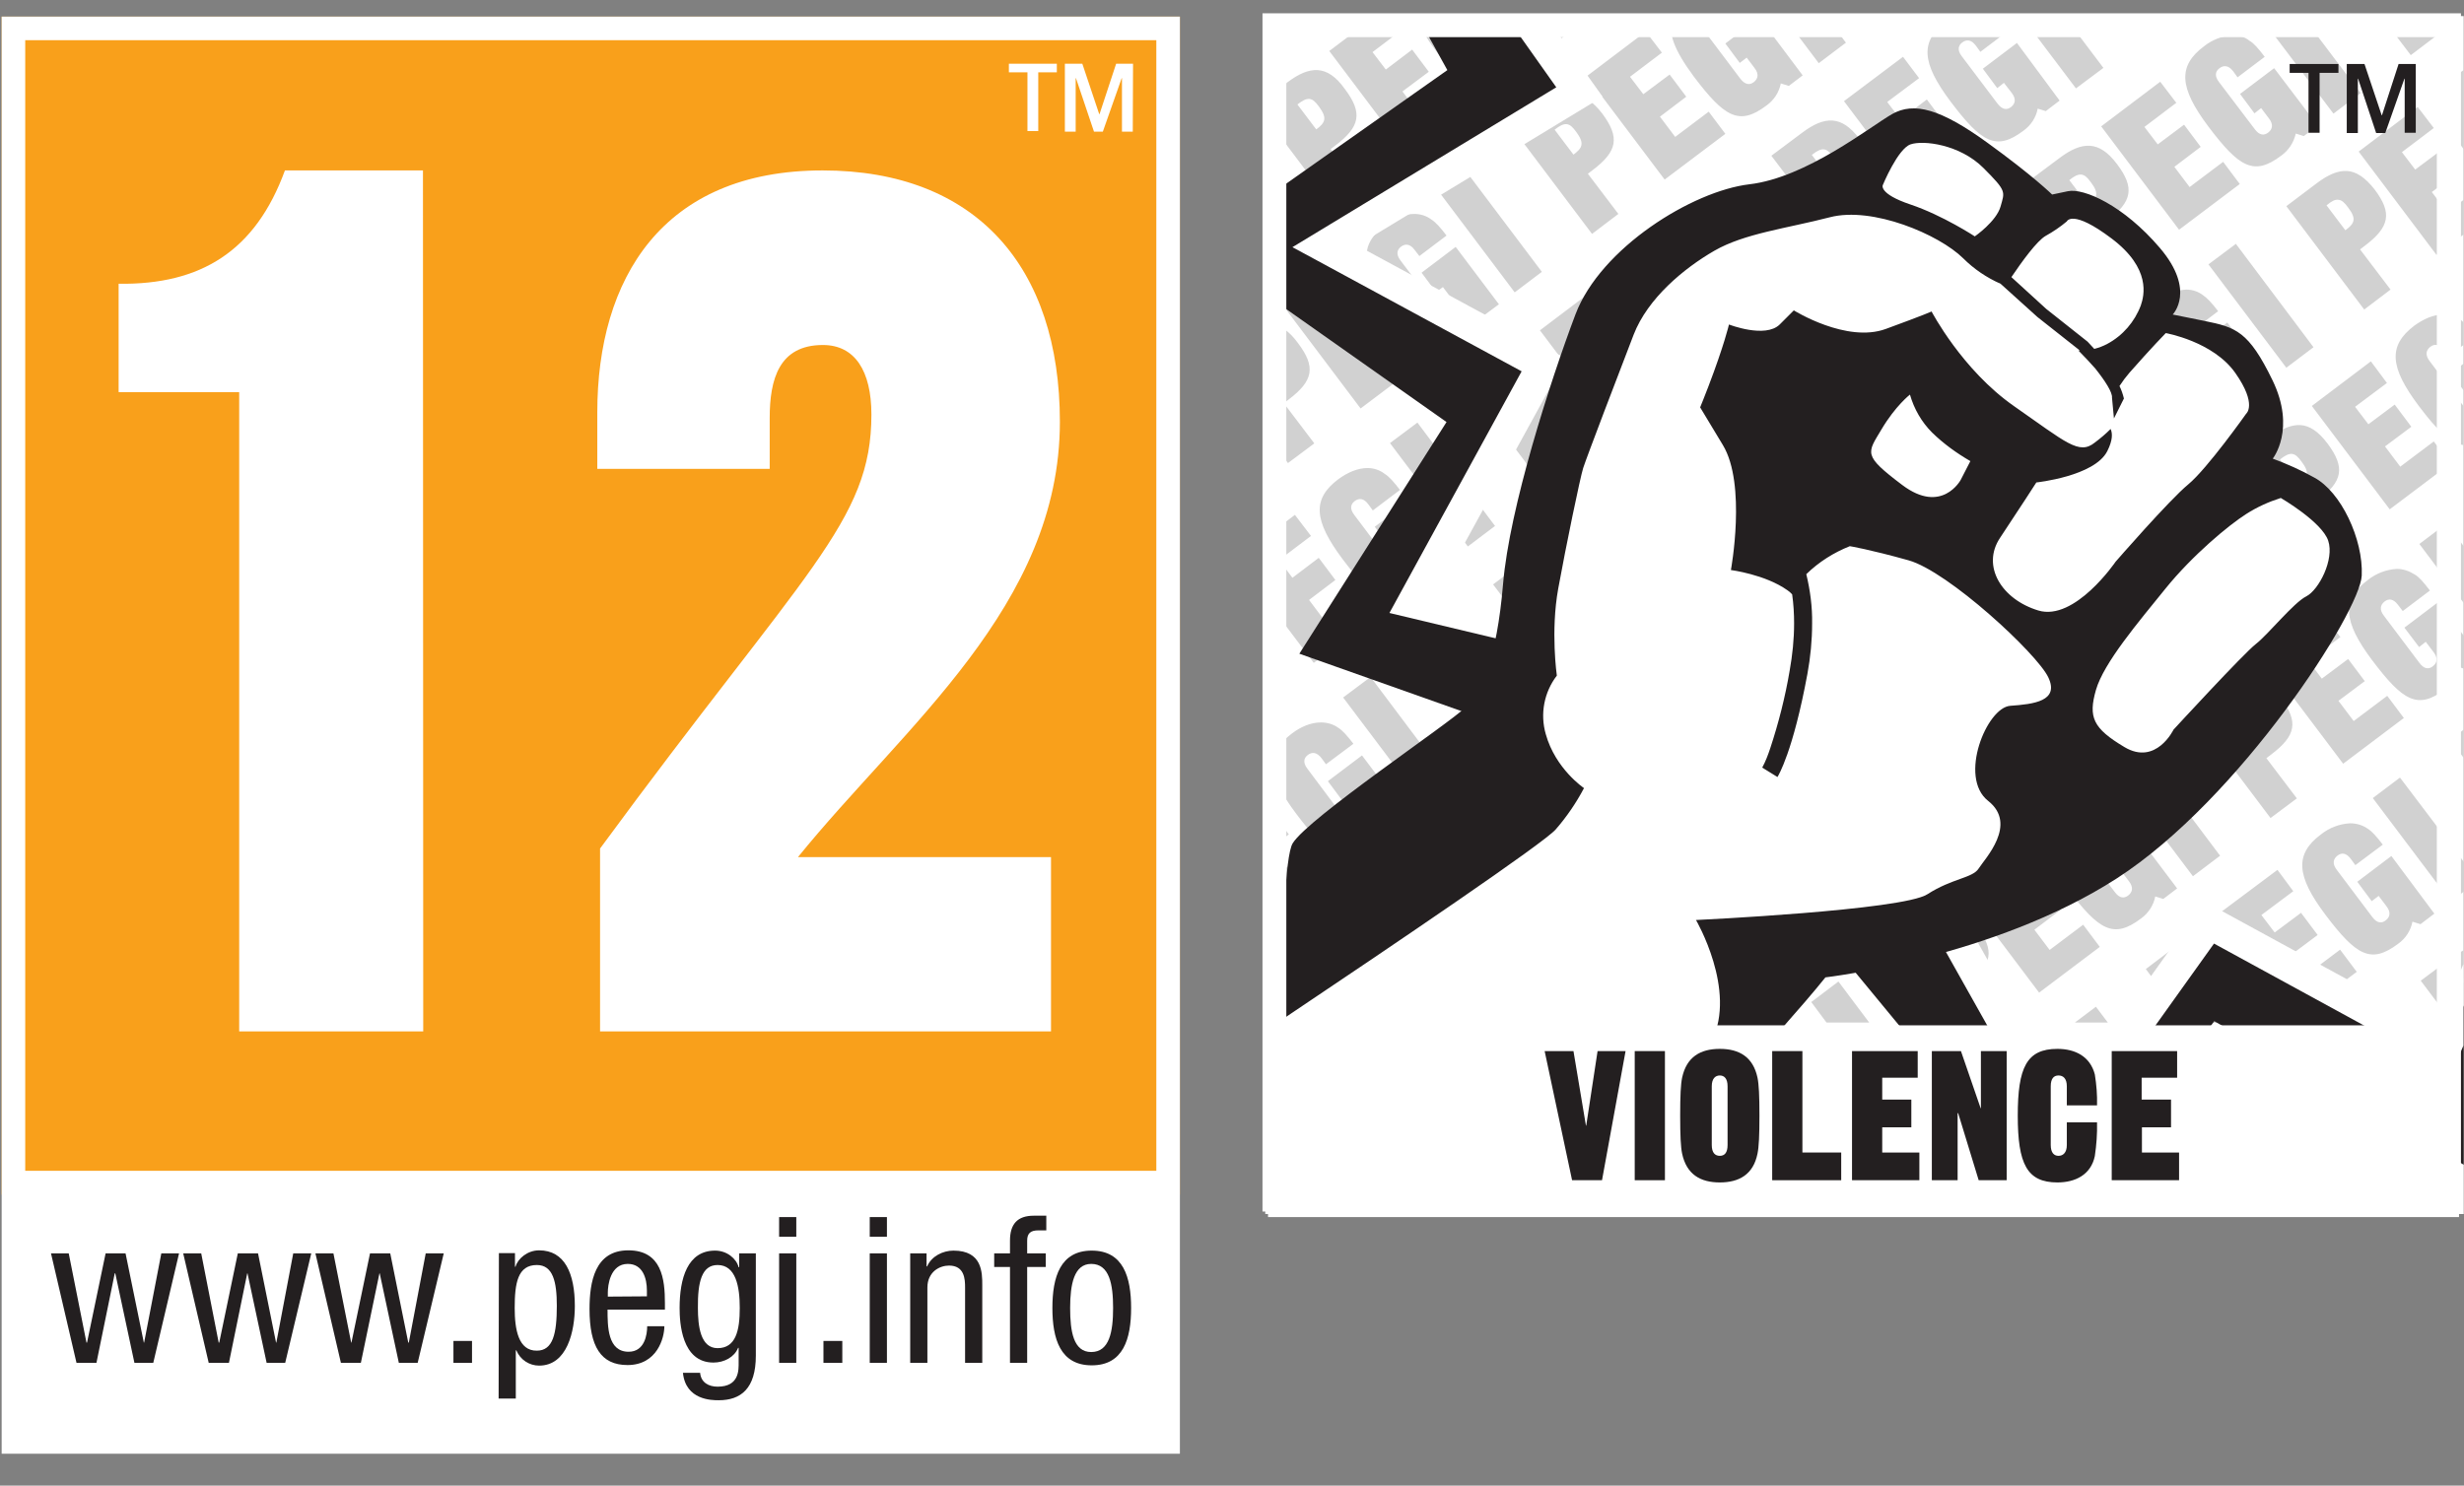 <?xml version="1.0" encoding="utf-8"?>
<!-- Generator: Adobe Illustrator 28.1.0, SVG Export Plug-In . SVG Version: 6.00 Build 0)  -->
<svg version="1.1" id="Layer_1" xmlns="http://www.w3.org/2000/svg" xmlns:xlink="http://www.w3.org/1999/xlink" x="0px" y="0px"
	 viewBox="0 0 889 536.1" style="enable-background:new 0 0 889 536.1;" xml:space="preserve">
<rect x="0" y="0" width="889" height="536.1" fill="#808080" stroke="none"/>
<style type="text/css">
	.st0{clip-path:url(#SVGID_00000158744890995903387930000013096763374443237045_);}
	.st1{clip-path:url(#SVGID_00000011023231433834454160000013499004033376498345_);}
	.st2{clip-path:url(#SVGID_00000134224730413170007130000004992004866358083745_);}
	.st3{clip-path:url(#SVGID_00000122688297122224010570000015553233199693761963_);}
	.st4{clip-path:url(#SVGID_00000058568463741948587380000018024136731205255868_);}
	.st5{fill-rule:evenodd;clip-rule:evenodd;}
	.st6{clip-path:url(#SVGID_00000005967459921407249530000007704096682879651213_);}
	.st7{clip-path:url(#SVGID_00000056429708915372389130000014658741917273436578_);}
	.st8{clip-path:url(#SVGID_00000012465845561168336350000012165259613681660591_);}
	.st9{clip-path:url(#SVGID_00000165934651279964603600000018263441990492525224_);}
	.st10{clip-path:url(#SVGID_00000108306977793838322740000003964209316101133447_);}
	.st11{clip-path:url(#SVGID_00000005955784825054119040000009246342216844810378_);}
	.st12{clip-path:url(#SVGID_00000031182517694907113210000010695965312533829778_);}
	.st13{clip-path:url(#SVGID_00000070091365786239029960000006682321755065533315_);}
	.st14{fill:#FFFFFF;}
	.st15{fill:#D1D1D1;}
	.st16{fill:#231F20;}
	.st17{fill:#F9A01B;}
	.st18{fill-rule:evenodd;clip-rule:evenodd;fill:#231F20;}
</style>
<g>
	<defs>
		<rect id="SVGID_1_" width="426.1" height="536.1"/>
	</defs>
	<clipPath id="SVGID_00000105419676185159766160000005088168270341655426_">
		<use xlink:href="#SVGID_1_"  style="overflow:visible;"/>
	</clipPath>
	<g style="clip-path:url(#SVGID_00000105419676185159766160000005088168270341655426_);">
		<polygon points="27,491.1 34.3,491.1 40.9,458.8 41,458.8 48,491.1 54.8,491.1 64.1,451.6 57.6,451.6 51.5,483.9 51.4,483.9 
			44.8,451.6 37.5,451.6 30.8,483.9 30.6,483.9 24.3,451.6 17.8,451.6 		"/>
	</g>
</g>
<g>
	<defs>
		<rect id="SVGID_00000077295950740076268150000001841421882857865607_" width="426.1" height="536.1"/>
	</defs>
	<clipPath id="SVGID_00000112592467767229129590000009411673559425163187_">
		<use xlink:href="#SVGID_00000077295950740076268150000001841421882857865607_"  style="overflow:visible;"/>
	</clipPath>
	<g style="clip-path:url(#SVGID_00000112592467767229129590000009411673559425163187_);">
		<polygon points="74.8,491.1 82.1,491.1 88.7,458.8 88.8,458.8 95.8,491.1 102.6,491.1 111.9,451.6 105.4,451.6 99.3,483.9 
			99.2,483.9 92.6,451.6 85.3,451.6 78.6,483.9 78.4,483.9 72.1,451.6 65.6,451.6 		"/>
	</g>
</g>
<g>
	<defs>
		<rect id="SVGID_00000131327554895981472240000013568436022851603593_" width="426.1" height="536.1"/>
	</defs>
	<clipPath id="SVGID_00000147185643146794340480000001003447678038445206_">
		<use xlink:href="#SVGID_00000131327554895981472240000013568436022851603593_"  style="overflow:visible;"/>
	</clipPath>
	<g style="clip-path:url(#SVGID_00000147185643146794340480000001003447678038445206_);">
		<polygon points="122.6,491.1 129.9,491.1 136.5,458.8 136.6,458.8 143.6,491.1 150.4,491.1 159.7,451.6 153.2,451.6 147.1,483.9 
			147,483.9 140.4,451.6 133.1,451.6 126.4,483.9 126.2,483.9 119.9,451.6 113.4,451.6 		"/>
	</g>
</g>
<g>
	<defs>
		<rect id="SVGID_00000173148390251383527740000015739344854430843793_" width="426.1" height="536.1"/>
	</defs>
	<clipPath id="SVGID_00000108282398599086389990000004576766348216778907_">
		<use xlink:href="#SVGID_00000173148390251383527740000015739344854430843793_"  style="overflow:visible;"/>
	</clipPath>
	<g style="clip-path:url(#SVGID_00000108282398599086389990000004576766348216778907_);">
		<rect x="163.2" y="483.3" width="6.8" height="7.8"/>
	</g>
</g>
<g>
	<defs>
		<rect id="SVGID_00000051351011789208528050000009114606195603859329_" width="426.1" height="536.1"/>
	</defs>
	<clipPath id="SVGID_00000021825394717058259650000002171836259472136092_">
		<use xlink:href="#SVGID_00000051351011789208528050000009114606195603859329_"  style="overflow:visible;"/>
	</clipPath>
	<g style="clip-path:url(#SVGID_00000021825394717058259650000002171836259472136092_);">
		<path class="st5" d="M185.3,471.4c0-9,1.1-15.5,8-15.5c5.8,0,7.2,6,7.2,14.7c0,10.2-1.5,16.2-7.2,16.2
			C186.7,486.8,185.3,479,185.3,471.4 M179.5,504.1h6.2v-17.5h0.1c1.4,3.3,4.6,5.5,8.3,5.5c10.2,0,12.9-12.5,12.9-21.5
			c0-11.7-3.6-20.1-12.9-20.1c-4.3,0-7.7,3-8.6,5.9h-0.1v-4.8h-5.9V504.1z"/>
	</g>
</g>
<g>
	<defs>
		<rect id="SVGID_00000106849042986508949980000014129762801760375989_" width="426.1" height="536.1"/>
	</defs>
	<clipPath id="SVGID_00000062180473378981612240000011188587311076081574_">
		<use xlink:href="#SVGID_00000106849042986508949980000014129762801760375989_"  style="overflow:visible;"/>
	</clipPath>
	<g style="clip-path:url(#SVGID_00000062180473378981612240000011188587311076081574_);">
		<path class="st5" d="M219,467.2v-1.5c0-2.3,0.7-10.3,7.2-10.3c5.5,0,6.9,5.2,6.9,9.6v2.1L219,467.2L219,467.2L219,467.2z
			 M239.6,472.1v-2.5c0-8.5-1.1-19-13.2-19s-14,11.4-14,21.3c0,13.6,4,20.3,13.7,20.3c10.8,0,13.3-9.8,13.3-14h-6.2
			c0,2.9-0.8,9.1-6.7,9.1c-7.6,0-7.6-9.1-7.6-15.2L239.6,472.1L239.6,472.1z"/>
	</g>
</g>
<g>
	<defs>
		<rect id="SVGID_00000049908001173260331110000007305898465210624389_" width="426.1" height="536.1"/>
	</defs>
	<clipPath id="SVGID_00000011709409491780391990000000195668654382144651_">
		<use xlink:href="#SVGID_00000049908001173260331110000007305898465210624389_"  style="overflow:visible;"/>
	</clipPath>
	<g style="clip-path:url(#SVGID_00000011709409491780391990000000195668654382144651_);">
		<path class="st5" d="M258.6,455.9c6.6,0,8,7.8,8,15.5c0,8.1-1.3,14.4-8,14.4c-6.2,0-7.1-8-7.1-14.4
			C251.4,462,252.9,455.9,258.6,455.9 M272.4,451.6h-5.9v5h-0.2c-0.8-3.1-4.3-6.1-8.5-6.1c-10,0-12.9,10.1-12.9,20.8
			c0,5.2,0.7,19.8,12.2,19.8c3.9,0,7.6-2,8.9-5.3h0.2v5.2c0,2.7,0.3,8.8-7.7,8.8c-3.2,0-6-1.4-6.3-5H246c1,9.9,10.5,9.9,12.9,9.9
			c8,0,13.4-4.3,13.4-16.1L272.4,451.6L272.4,451.6L272.4,451.6z"/>
	</g>
</g>
<g>
	<defs>
		<rect id="SVGID_00000128471749427126745390000016516969851123258554_" width="426.1" height="536.1"/>
	</defs>
	<clipPath id="SVGID_00000160875173488588329130000009436144557305806988_">
		<use xlink:href="#SVGID_00000128471749427126745390000016516969851123258554_"  style="overflow:visible;"/>
	</clipPath>
	<g style="clip-path:url(#SVGID_00000160875173488588329130000009436144557305806988_);">
		<path class="st5" d="M280.9,491.1h6.2v-39.5h-6.2V491.1z M280.9,445.6h6.2v-7.1h-6.2V445.6z"/>
	</g>
</g>
<g>
	<defs>
		<rect id="SVGID_00000080168433250347993130000018342279003905077674_" width="426.1" height="536.1"/>
	</defs>
	<clipPath id="SVGID_00000059280251000360937280000009510553696750590355_">
		<use xlink:href="#SVGID_00000080168433250347993130000018342279003905077674_"  style="overflow:visible;"/>
	</clipPath>
	<g style="clip-path:url(#SVGID_00000059280251000360937280000009510553696750590355_);">
		<rect x="297" y="483.3" width="6.8" height="7.8"/>
	</g>
</g>
<g>
	<defs>
		<rect id="SVGID_00000041274432425964991690000005784734494706818946_" width="426.1" height="536.1"/>
	</defs>
	<clipPath id="SVGID_00000178922242555888825050000005350913888387246504_">
		<use xlink:href="#SVGID_00000041274432425964991690000005784734494706818946_"  style="overflow:visible;"/>
	</clipPath>
	<g style="clip-path:url(#SVGID_00000178922242555888825050000005350913888387246504_);">
		<path class="st5" d="M313.6,491.1h6.2v-39.5h-6.2V491.1z M313.6,445.6h6.2v-7.1h-6.2V445.6z"/>
	</g>
</g>
<g>
	<defs>
		<rect id="SVGID_00000018922765916513711370000013422525265599580081_" width="426.1" height="536.1"/>
	</defs>
	<clipPath id="SVGID_00000062897054673061130140000005954261985494305429_">
		<use xlink:href="#SVGID_00000018922765916513711370000013422525265599580081_"  style="overflow:visible;"/>
	</clipPath>
	<g style="clip-path:url(#SVGID_00000062897054673061130140000005954261985494305429_);">
		<path d="M328.3,491.1h6.2v-27.3c-0.2-4.2,3.1-7.8,7.3-8h0.6c5.6,0,5.8,4.9,5.8,8v27.3h6.2v-28c0-4.6,0-12.5-10.4-12.5
			c-3.8,0-8,2.1-9.6,5.7h-0.2v-4.7h-5.9V491.1L328.3,491.1z"/>
	</g>
</g>
<g>
	<defs>
		<rect id="SVGID_00000166659705068611799670000004076835459102597556_" width="426.1" height="536.1"/>
	</defs>
	<clipPath id="SVGID_00000137833516510858114050000000388154149237311639_">
		<use xlink:href="#SVGID_00000166659705068611799670000004076835459102597556_"  style="overflow:visible;"/>
	</clipPath>
	<g style="clip-path:url(#SVGID_00000137833516510858114050000000388154149237311639_);">
		<path d="M364.3,491.1h6.2v-34.6h6.8v-4.9h-6.8V447c0-2.7,1.3-3.8,4-3.8h2.9v-5.3h-4.5c-6,0-8.6,3.1-8.6,9.1v4.6h-5.8v4.9h5.8
			V491.1L364.3,491.1z"/>
	</g>
</g>
<g>
	<defs>
		<rect id="SVGID_00000018216332247366294880000002853300507859663535_" width="426.1" height="536.1"/>
	</defs>
	<clipPath id="SVGID_00000103255208473020655370000006306163126517266860_">
		<use xlink:href="#SVGID_00000018216332247366294880000002853300507859663535_"  style="overflow:visible;"/>
	</clipPath>
	<g style="clip-path:url(#SVGID_00000103255208473020655370000006306163126517266860_);">
		<path class="st5" d="M379.6,471.4c0,11.1,2.8,20.8,14.2,20.8s14.2-9.7,14.2-20.8s-2.8-20.8-14.2-20.8S379.6,460.2,379.6,471.4
			 M393.7,487.3c-6.3,0-7.6-7.4-7.6-15.9s1.3-15.9,7.6-15.9s7.9,7.4,7.9,15.9S400.3,487.3,393.7,487.3"/>
	</g>
</g>
<g>
	<path id="background" class="st14" d="M888.9,438.1H456.5V5.8h432.4V438.1L888.9,438.1L888.9,438.1z"/>
	<path id="background_letters" class="st15" d="M496.3,5.8l-16.7,12.6l28.1,37.3l21.9-16.5l-6-8l-12.1,9.1L506,33l9.5-7.1l-6-8
		l-9.5,7.2l-4.8-6.3l11.5-8.7l-3.2-4.2L496.3,5.8C496.3,5.8,496.3,5.8,496.3,5.8z M510.9,5.8c1.2,3.6,3.6,7.8,7.3,12.7
		c11.1,14.7,16.4,17.9,26.2,10.5c2.7-1.9,4.6-4.8,5.2-8l2.9,0.9l5-3.8l-9.2-12.3h-17.6l-1,0.8l5.2,7l2.5-1.8l2.8,3.7
		c1.7,2.2,1.3,3.9-0.2,5.1s-3.3,1.1-5-1.2L524.9,5.8L510.9,5.8L510.9,5.8z M557.4,5.8l6,8l9.8-7.4l-0.4-0.5L557.4,5.8L557.4,5.8z
		 M603.6,5.8c-2.2,5.5,0.3,12.1,7.5,21.8c11.1,14.7,16.4,17.9,26.2,10.5c2.7-1.9,4.6-4.8,5.2-8l2.9,0.9l5-3.8L634.8,6.4l-12.3,9.3
		l5.2,7l2.5-1.9l2.8,3.7c1.7,2.2,1.3,3.9-0.2,5.1s-3.2,1-4.9-1.2l-12.8-17c-1.7-2.2-1.3-3.9,0.2-5c0.3-0.2,0.6-0.4,0.9-0.5
		L603.6,5.8L603.6,5.8L603.6,5.8z M618.1,5.8c0.8,0.3,1.6,0.9,2.1,1.7l1.7,2.2l5-3.8L618.1,5.8L618.1,5.8
		C618.1,5.8,618.1,5.8,618.1,5.8z M643.4,5.8l12.8,17l9.8-7.4l-7.2-9.6L643.4,5.8L643.4,5.8z M705.2,5.8c-1,0.6-2,1.2-3,1.9
		c-9.5,7.2-9,14.9,1.6,29c11.1,14.7,16.4,17.9,26.2,10.5c2.7-1.9,4.6-4.8,5.2-8l2.9,0.9l5-3.8l-15.4-20.8l-12.3,9.3l5.2,7l2.4-1.9
		l2.8,3.6c1.7,2.2,1.3,3.9-0.2,5.1c-1.5,1.2-3.2,1-4.9-1.2l-12.9-17.1c-1.7-2.2-1.3-3.9,0.2-5s3.2-1.1,4.9,1.2l1.6,2.2l9.8-7.4
		c-1.4-2.1-3.1-3.9-5.1-5.5L705.2,5.8C705.2,5.8,705.2,5.8,705.2,5.8z M729.3,5.8L749,31.9l9.9-7.4L744.8,5.8L729.3,5.8L729.3,5.8z
		 M773.1,5.8l3.8,5.1l6.8-5.1C783.7,5.8,773.1,5.8,773.1,5.8z M815.3,5.8L841.9,41l9.8-7.4l-21-27.8L815.3,5.8L815.3,5.8z
		 M859.1,5.8l10.7,14.1l9.5-7.2l-5.3-7L859.1,5.8C859.1,5.8,859.1,5.8,859.1,5.8z M593.8,11.4l-21.3,16.1l28.1,37.3l21.9-16.5l-6-8
		l-12.1,9.1l-5.5-7.3l9.5-7.2l-6-8l-9.5,7.1l-4.8-6.3l11.5-8.7L593.8,11.4L593.8,11.4L593.8,11.4z M805.7,12.7
		c-3.8,0.2-7.5,1.6-10.5,4c-9.5,7.1-9,14.9,1.6,29c11.1,14.7,16.4,17.9,26.2,10.5c2.7-1.9,4.6-4.8,5.3-8l2.9,0.9l5-3.8l-15.7-20.7
		l-12.3,9.3l5.2,7l2.4-1.9l2.8,3.7c1.7,2.2,1.3,3.9-0.2,5.1s-3.2,1.1-4.9-1.2l-12.9-17c-1.7-2.2-1.3-3.9,0.2-5s3.2-1.1,4.9,1.1
		l1.6,2.2l9.8-7.4c-2.3-3-3.8-4.8-5.5-5.8C810,13.4,807.9,12.7,805.7,12.7L805.7,12.7z M686.6,20.5l-21.3,16l28.1,37.3l21.9-16.5
		l-6-8l-12.1,9.1l-5.5-7.3l9.5-7.2l-6-8l-9.5,7.2l-4.8-6.3l11.5-8.6L686.6,20.5L686.6,20.5L686.6,20.5z M888.9,25.3
		c-0.3,0.2-0.6,0.4-0.9,0.6c-9.2,7-8.9,14.6,0.9,28C888.9,53.9,888.9,25.3,888.9,25.3z M475.4,25.3c-3.4-0.2-6.9,1.4-10.9,4.4
		l-8,6.1v6.3l25.1,33.3l9.5-7.1l-11-14.5l1.7-1.3c9-6.8,9.9-11.8,3.4-20.4C482,27.6,478.8,25.5,475.4,25.3L475.4,25.3z M779.4,29.5
		l-21.3,16.1l28.1,37.3l21.9-16.5l-6-8L790,67.5l-5.5-7.3L794,53l-6-8l-9.5,7.1l-4.8-6.3l11.5-8.7L779.4,29.5L779.4,29.5L779.4,29.5
		z M568.3,34.4c-3.4-0.2-6.9,1.4-10.9,4.4l-11.1,8.3l28.1,37.3l9.5-7.2l-11-14.5l1.7-1.3c9-6.8,9.9-11.8,3.5-20.4
		C574.8,36.7,571.6,34.6,568.3,34.4C568.3,34.4,568.3,34.4,568.3,34.4z M472.4,35.7c1.2,0.1,2.2,1,3.5,2.8c3.1,4.2,2.2,5.8-1,8.2
		l-6.8-9C469.9,36.3,471.2,35.6,472.4,35.7L472.4,35.7z M872.3,38.6L851,54.7L879.1,92l9.8-7.4V72.1l-6,4.5l-5.5-7.3l9.5-7.2l-6-8
		l-9.5,7.1l-4.8-6.3l11.5-8.7L872.3,38.6C872.3,38.6,872.3,38.6,872.3,38.6z M661.1,43.5c-3.4-0.2-6.9,1.4-10.9,4.4l-11.1,8.3
		l28.2,37.3l9.5-7.2l-11-14.5l1.7-1.3c9-6.8,9.9-11.8,3.4-20.4C667.6,45.8,664.5,43.7,661.1,43.5L661.1,43.5L661.1,43.5z
		 M565.2,44.8c1.2,0.1,2.2,1,3.5,2.8c3.1,4.2,2.2,5.8-1,8.2l-6.8-9C562.7,45.4,564,44.7,565.2,44.8z M754,52.6
		c-3.4-0.2-6.9,1.4-10.9,4.4L732,65.3l28.1,37.3l9.5-7.2l-11-14.5l1.7-1.3c9-6.8,10-11.8,3.5-20.4C760.5,54.8,757.3,52.8,754,52.6
		C754,52.6,754,52.6,754,52.6z M658,53.9c1.2,0.1,2.2,1,3.5,2.8c3.1,4.2,2.2,5.8-1,8.2l-6.8-9C655.6,54.4,656.9,53.8,658,53.9z
		 M528.2,60.8l-9.8,7.4l28.1,37.3l9.8-7.4L528.2,60.8C528.2,60.8,528.2,60.8,528.2,60.8z M846.8,61.7c-3.4-0.2-6.9,1.4-10.9,4.4
		l-11,8.3l28.1,37.3l9.5-7.2l-11-14.5l1.7-1.3c9-6.8,10-11.8,3.5-20.4C853.3,64,850.1,61.9,846.8,61.7L846.8,61.7L846.8,61.7z
		 M750.9,63c1.2,0.1,2.2,1,3.5,2.8c3.1,4.1,2.2,5.8-1,8.2l-6.8-9C748.4,63.5,749.7,62.9,750.9,63z M621.1,69.8l-9.8,7.4l28,37.4
		l9.8-7.4L621.1,69.8z M843.7,72.1c1.2,0.1,2.2,1,3.5,2.8c3.2,4.2,2.2,5.8-1,8.2l-6.8-9C841.2,72.6,842.5,71.9,843.7,72.1z
		 M510.3,77.2c-3.6,0-7.2,1.6-10.5,4c-9.5,7.2-9,14.9,1.6,29c11.1,14.7,16.4,17.9,26.2,10.5c2.7-1.9,4.6-4.8,5.2-8l2.9,0.9l5.1-3.8
		l-15.6-20.7l-12.3,9.3l5.2,7l2.5-1.8l2.8,3.7c1.7,2.2,1.3,3.9-0.2,5.1s-3.2,1-4.9-1.2l-13-17.2c-1.7-2.2-1.3-3.9,0.2-5
		s3.2-1.1,4.9,1.2l1.7,2.2l9.8-7.4c-2.3-3-3.9-4.8-5.5-5.8C514.7,77.9,512.5,77.2,510.3,77.2L510.3,77.2z M713.9,78.9l-9.8,7.4
		l28.1,37.3l9.8-7.4C742,116.2,713.9,78.9,713.9,78.9z M456.5,79.6v14.6l7-5.3C463.5,88.9,456.5,79.6,456.5,79.6z M603.1,86.3
		c-3.8,0.2-7.5,1.6-10.5,4c-9.5,7.2-9,14.9,1.6,29c11.1,14.7,16.4,17.9,26.2,10.5c2.7-1.9,4.6-4.8,5.2-8l2.9,0.9l5-3.8l-15.6-20.7
		l-12.3,9.3l5.2,7l2.5-1.8l2.8,3.7c1.7,2.2,1.3,3.9-0.2,5.1s-3.2,1.1-4.9-1.2l-12.8-17c-1.7-2.2-1.3-3.9,0.2-5.1s3.2-1.1,4.9,1.2
		l1.6,2.2l9.8-7.5c-2.3-3-3.9-4.8-5.5-5.8C607.5,86.9,605.3,86.3,603.1,86.3L603.1,86.3L603.1,86.3z M806.7,88l-9.9,7.4l28.1,37.3
		l9.8-7.4L806.7,88L806.7,88z M484.1,94l-21.3,16.1l28.1,37.3l21.9-16.5l-6-8l-12.1,9.1l-5.5-7.3l9.5-7.2l-6-8l-9.5,7.1l-4.8-6.3
		l11.4-8.7L484.1,94L484.1,94L484.1,94z M696,95.4c-3.6,0-7.2,1.5-10.5,4c-9.5,7.2-9,14.9,1.6,29c11.1,14.7,16.4,17.9,26.2,10.5
		c2.7-1.9,4.6-4.8,5.2-8l2.9,0.9l5-3.8l-15.6-20.7l-12.3,9.3l5.3,7l2.5-1.9l2.8,3.7c1.7,2.2,1.3,3.9-0.2,5.1s-3.2,1.1-4.9-1.2
		l-12.8-17c-1.7-2.2-1.3-3.9,0.2-5s3.2-1.1,4.9,1.2l1.6,2.2l9.8-7.4c-2.3-3-3.8-4.7-5.5-5.8C700.3,96.1,698.2,95.4,696,95.4
		L696,95.4L696,95.4z M576.9,103.1l-21.3,16.1l28.1,37.3l21.9-16.5l-6-8l-12.1,9.1l-5.5-7.3l9.5-7.2l-6-8l-9.5,7.2l-4.8-6.3
		l11.5-8.7L576.9,103.1L576.9,103.1L576.9,103.1z M788.8,104.5c-3.8,0.2-7.5,1.6-10.5,4c-9.5,7.2-9,14.9,1.6,29
		c11.1,14.7,16.4,17.9,26.2,10.5c2.7-1.9,4.6-4.8,5.2-8l2.9,0.9l5-3.8l-15.6-20.7l-12.3,9.2l5.2,7l2.5-1.9l2.8,3.7
		c1.7,2.2,1.3,3.9-0.2,5.1s-3.2,1.1-4.9-1.2l-12.9-17c-1.7-2.2-1.3-3.9,0.2-5s3.2-1.1,4.9,1.2l1.6,2.2l9.8-7.4
		c-2.3-3-3.9-4.7-5.5-5.8C793.1,105.2,791,104.5,788.8,104.5L788.8,104.5z M669.7,112.2l-21.3,16.1l28.1,37.3l21.9-16.5l-6-8
		l-12.1,9.1l-5.5-7.3l9.5-7.1l-6-8l-9.5,7.1l-4.8-6.3l11.5-8.7L669.7,112.2L669.7,112.2L669.7,112.2z M881.6,113.5
		c-3.6,0-7.2,1.6-10.5,4c-9.5,7.2-9,14.9,1.6,29c6.7,8.9,11.4,13.5,16.1,14.1v-14.1l-12.2-16.2c-1.7-2.2-1.3-3.9,0.2-5.1
		s3.2-1.1,4.9,1.2l1.7,2.2l5.4-4.1v-8.2c-0.3-0.3-0.6-0.6-1-0.9C886,114.2,883.8,113.6,881.6,113.5L881.6,113.5L881.6,113.5z
		 M458.6,117.1c-0.7,0-1.4,0-2.1,0.1v10.7c1,0.6,1.9,1.4,2.5,2.4c3.1,4.1,2.1,5.8-1,8.2l-1.5-2v19.7l8.2,10.9l9.5-7.1l-11-14.5
		l1.7-1.3c9-6.8,9.9-11.8,3.4-20.4C465.1,119.4,461.9,117.3,458.6,117.1L458.6,117.1L458.6,117.1z M762.6,121.3l-21.3,16.1
		l28.1,37.3l21.9-16.5l-6-8l-12.1,9.1l-5.5-7.3l9.5-7.2l-6-8l-9.5,7.1l-4.8-6.3l11.5-8.7L762.6,121.3L762.6,121.3L762.6,121.3z
		 M551.4,126.1c-3.4-0.2-6.9,1.4-10.9,4.4l-11.1,8.4l28.1,37.3l9.5-7.2l-11-14.5l1.7-1.3c9-6.8,9.9-11.8,3.4-20.4
		C558,128.4,554.8,126.4,551.4,126.1L551.4,126.1z M855.4,130.4l-21.3,16.1l28.1,37.3l21.9-16.5l-6-8l-12.1,9.1l-5.5-7.3l9.5-7.1
		l-6-8l-9.5,7.1l-4.8-6.3l11.5-8.6L855.4,130.4L855.4,130.4L855.4,130.4z M888.9,131.2l-4.7,3.5l4.7,6.2V131.2z M644.3,135.2
		c-3.4-0.2-6.9,1.4-10.9,4.4l-11.1,8.3l28.1,37.3l9.5-7.2l-11-14.5l1.7-1.3c9-6.8,9.9-11.8,3.4-20.4
		C650.8,137.5,647.6,135.5,644.3,135.2L644.3,135.2z M548.4,136.6c1.2,0.1,2.2,1,3.5,2.8c3.1,4.1,2.2,5.8-1,8.2l-6.8-9
		C545.9,137.1,547.2,136.4,548.4,136.6L548.4,136.6z M737.1,144.3c-3.4-0.2-6.9,1.4-10.9,4.4l-11.1,8.3l28.1,37.3l9.5-7.2l-11-14.5
		l1.7-1.3c9-6.8,10-11.8,3.4-20.4C743.7,146.6,740.5,144.5,737.1,144.3L737.1,144.3z M641.2,145.6c1.2,0.1,2.2,1.1,3.5,2.8
		c3.1,4.1,2.2,5.8-1,8.2l-6.8-9C638.7,146.2,640,145.5,641.2,145.6L641.2,145.6z M511.4,152.5l-9.9,7.4l28.1,37.3l9.8-7.4
		L511.4,152.5L511.4,152.5z M830,153.4c-3.4-0.2-6.9,1.4-10.9,4.4l-11.1,8.4l28.1,37.3l9.5-7.2l-11-14.5l1.7-1.3
		c9-6.8,9.9-11.8,3.5-20.4C836.5,155.7,833.3,153.6,830,153.4L830,153.4z M734,154.7c1.2,0.1,2.2,1,3.5,2.8c3.1,4.1,2.2,5.8-1,8.2
		l-6.8-9C731.5,155.3,732.9,154.6,734,154.7L734,154.7z M604.2,161.6l-9.8,7.4l28.1,37.3l9.8-7.4L604.2,161.6z M826.9,163.8
		c1.2,0.1,2.2,1,3.5,2.8c3.1,4.1,2.2,5.8-1,8.2l-6.8-9C824.4,164.4,825.7,163.7,826.9,163.8z M493.4,168.9c-3.6,0-7.2,1.6-10.5,4
		c-9.5,7.1-9,14.9,1.6,29c11.1,14.7,16.4,17.9,26.2,10.5c2.7-1.9,4.6-4.8,5.3-8l2.9,0.9l5-3.8l-15.6-20.7l-12.3,9.3l5.2,6.9l2.5-1.8
		l2.8,3.7c1.7,2.2,1.3,3.9-0.2,5.1c-1.5,1.2-3.2,1.1-4.9-1.2l-12.8-17c-1.7-2.2-1.3-3.9,0.2-5s3.2-1.1,4.9,1.2l1.6,2.2l9.8-7.4
		c-2.3-3-3.9-4.8-5.5-5.8C497.8,169.6,495.6,168.9,493.4,168.9L493.4,168.9L493.4,168.9z M697,170.6l-9.8,7.4l28.1,37.3l9.8-7.4
		L697,170.6z M586.3,178c-3.6,0-7.2,1.6-10.5,4c-9.5,7.2-9,14.9,1.6,29c11.1,14.7,16.4,17.9,26.2,10.5c2.7-1.9,4.6-4.8,5.2-8
		l2.9,0.9l5-3.8l-15.6-20.7l-12.3,9.3l5.2,6.9l2.5-1.9l2.8,3.7c1.7,2.2,1.3,3.9-0.2,5.1s-3.2,1-4.9-1.2l-12.8-17
		c-1.7-2.2-1.3-3.9,0.2-5.1s3.2-1.1,4.9,1.2l1.7,2.2l9.8-7.4c-2.3-3-3.8-4.8-5.5-5.8C590.6,178.7,588.5,178,586.3,178L586.3,178
		L586.3,178z M789.9,179.8l-9.9,7.4l28.1,37.3l9.8-7.4L789.9,179.8L789.9,179.8z M467.2,185.8l-10.7,8.1V216l17.5,23.2l21.9-16.5
		l-6-8l-12.1,9.1l-5.5-7.3l9.5-7.2l-6-8l-9.5,7.2l-4.8-6.4l11.5-8.7L467.2,185.8L467.2,185.8L467.2,185.8z M679.1,187.1
		c-3.9,0.2-7.6,1.6-10.5,4c-9.5,7.1-9,14.9,1.6,29c11.1,14.7,16.4,17.9,26.2,10.5c2.7-1.9,4.6-4.8,5.2-8l2.9,0.9l5-3.8L693.9,199
		l-12.3,9.3l5.2,7l2.5-1.9l2.8,3.7c1.7,2.2,1.3,3.9-0.2,5.1s-3.2,1.1-4.9-1.2l-12.8-17c-1.7-2.2-1.3-3.9,0.2-5.1s3.2-1.1,4.9,1.2
		l1.7,2.2l9.8-7.4c-2.3-3-3.9-4.8-5.5-5.8C683.5,187.8,681.3,187.1,679.1,187.1L679.1,187.1L679.1,187.1z M882.7,188.9l-9.8,7.4
		l16,21.3v-20.5L882.7,188.9z M560,194.9l-21.3,16l28.2,37.3l21.9-16.5l-6-8l-12.1,9.1l-5.5-7.3l9.5-7.1l-6-8l-9.5,7.1l-4.8-6.3
		l11.5-8.7L560,194.9L560,194.9L560,194.9z M771.9,196.3c-3.8,0.2-7.5,1.6-10.5,4c-9.5,7.1-9,14.9,1.6,29
		c11.1,14.7,16.4,17.9,26.2,10.5c2.7-1.9,4.6-4.8,5.2-8l2.9,0.9l5-3.8l-15.6-20.7l-12.3,9.3l5.2,7l2.5-1.9l2.8,3.7
		c1.7,2.2,1.3,3.9-0.2,5.1s-3.2,1.1-4.9-1.2L767,213.1c-1.7-2.2-1.3-3.9,0.2-5s3.2-1.1,4.9,1.2l1.7,2.2l9.8-7.4
		c-2.3-3-3.9-4.8-5.5-5.8C776.3,197,774.1,196.3,771.9,196.3L771.9,196.3L771.9,196.3z M652.9,203.9L631.6,220l28.1,37.3l21.9-16.5
		l-6.1-8l-12,9.1l-5.5-7.3l9.5-7.1l-6-8l-9.5,7.1l-4.8-6.3l11.5-8.6L652.9,203.9L652.9,203.9L652.9,203.9z M864.8,205.3
		c-3.8,0.2-7.5,1.6-10.5,4c-9.5,7.1-9,14.9,1.6,29c11.1,14.7,16.4,17.9,26.2,10.5c2.7-1.9,4.6-4.8,5.3-8l1.6,0.5v-11.8l-9.2-12.3
		l-12.3,9.3l5.3,7l2.4-1.9l2.8,3.7c1.7,2.2,1.3,3.9-0.2,5.1s-3.2,1.1-4.9-1.2l-12.8-17c-1.7-2.2-1.3-3.9,0.2-5.1s3.2-1.1,4.9,1.2
		l1.7,2.2l9.8-7.4c-2.3-3-3.8-4.8-5.5-5.8C869.1,206,867,205.3,864.8,205.3L864.8,205.3L864.8,205.3z M745.8,213l-21.4,16.1
		l28.1,37.3l21.9-16.5l-6-8l-12.1,9.1l-5.4-7.3l9.5-7.1l-6-8l-9.5,7.1l-4.8-6.3l11.5-8.6L745.8,213L745.8,213L745.8,213z
		 M534.6,217.9c-3.4-0.2-6.9,1.4-10.9,4.4l-11.1,8.4l28.1,37.3l9.5-7.2l-11-14.5l1.7-1.3c9-6.8,9.9-11.8,3.4-20.4
		C541.1,220.2,537.9,218.1,534.6,217.9L534.6,217.9z M838.6,222.2l-21.3,16.1l28.1,37.3l21.9-16.5l-6-8l-12.1,9.1l-5.5-7.3l9.5-7.1
		l-6-8l-9.5,7.1l-4.8-6.4l11.5-8.6L838.6,222.2L838.6,222.2L838.6,222.2z M627.4,227c-3.4-0.2-6.9,1.4-10.9,4.4l-11.1,8.3l28.1,37.3
		l9.5-7.1l-11-14.5l1.7-1.3c9-6.8,10-11.8,3.5-20.4C634,229.3,630.8,227.2,627.4,227L627.4,227z M531.5,228.3c1.2,0.1,2.2,1,3.5,2.8
		c3.1,4.1,2.2,5.8-1,8.2l-6.8-9.1C529,228.8,530.3,228.2,531.5,228.3L531.5,228.3z M720.3,236.1c-3.4-0.2-6.9,1.4-10.9,4.4
		l-11.1,8.4l28.1,37.3l9.5-7.2l-11-14.5l1.7-1.3c9-6.8,9.9-11.8,3.4-20.4C726.8,238.4,723.6,236.3,720.3,236.1L720.3,236.1
		L720.3,236.1z M624.3,237.4c1.2,0.1,2.2,1,3.5,2.8c3.1,4.1,2.2,5.8-1,8.2l-6.8-9C621.9,237.9,623.2,237.3,624.3,237.4L624.3,237.4z
		 M494.5,244.3l-9.9,7.4l28.1,37.3l9.8-7.4L494.5,244.3L494.5,244.3z M813.1,245.2c-3.4-0.2-6.9,1.4-10.9,4.4l-11.1,8.3l28.1,37.3
		l9.5-7.1l-11-14.5l1.7-1.3c9-6.8,10-11.8,3.5-20.4C819.6,247.4,816.4,245.4,813.1,245.2L813.1,245.2z M717.2,246.5
		c1.2,0.1,2.2,1,3.5,2.8c3.1,4.1,2.2,5.8-1,8.2l-6.8-9C714.7,247,716,246.3,717.2,246.5L717.2,246.5z M456.5,250.5v1.8l0.9-0.7
		L456.5,250.5L456.5,250.5z M587.4,253.4l-9.8,7.4l28.1,37.3l9.8-7.4L587.4,253.4L587.4,253.4z M810,255.6c1.2,0.1,2.2,1,3.5,2.8
		c3.2,4.1,2.2,5.8-1,8.2l-6.8-9C807.5,256.1,808.8,255.4,810,255.6L810,255.6L810,255.6z M476.6,260.7c-3.6,0-7.2,1.5-10.5,4
		c-9.5,7.2-9,14.9,1.6,29c11.1,14.7,16.4,17.9,26.2,10.5c2.7-1.9,4.6-4.8,5.2-8l2.9,0.9l5-3.8l-15.6-20.7l-12.3,9.3l5.2,7l2.5-2
		l2.8,3.7c1.7,2.2,1.3,3.9-0.2,5.1s-3.3,1-4.9-1.2l-12.8-17.1c-1.7-2.2-1.3-3.9,0.2-5s3.2-1,4.9,1.2l1.6,2.2l9.9-7.4
		c-2.3-3-3.9-4.8-5.5-5.8C481,261.3,478.8,260.7,476.6,260.7L476.6,260.7L476.6,260.7z M680.2,262.5l-9.8,7.4l28.1,37.3l9.8-7.4
		L680.2,262.5z M888.9,263.3L884,267l4.9,6.5V263.3z M569.4,269.8c-3.9,0.2-7.5,1.6-10.5,4c-9.5,7.1-9,14.9,1.6,29
		c11.1,14.7,16.4,17.9,26.2,10.5c2.7-1.9,4.6-4.8,5.2-8l2.9,0.9l5-3.8l-15.5-20.8l-12.3,9.3l5.2,7l2.5-1.8l2.8,3.7
		c1.7,2.2,1.3,3.9-0.2,5.1s-3.2,1.1-4.9-1.2l-12.8-17c-1.7-2.2-1.3-3.9,0.2-5s3.2-1.1,4.9,1.2l1.7,2.2l9.8-7.4
		c-2.3-3-3.8-4.8-5.5-5.8C573.8,270.5,571.6,269.8,569.4,269.8L569.4,269.8L569.4,269.8z M773,271.5l-9.9,7.4l28.1,37.3l9.8-7.4
		L773,271.5L773,271.5z M662.3,278.9c-3.6,0-7.2,1.5-10.5,4c-9.5,7.2-9,14.9,1.6,29c11.1,14.7,16.4,17.9,26.2,10.5
		c2.7-1.9,4.6-4.8,5.2-8l2.9,0.9l5-3.8l-15.6-20.7l-12.3,9.3l5.2,7l2.5-1.8l2.8,3.7c1.7,2.2,1.3,3.9-0.2,5.1s-3.2,1-4.9-1.2
		l-12.8-17c-1.7-2.2-1.3-3.9,0.2-5s3.2-1.1,4.9,1.2l1.7,2l9.9-7.4c-2.3-3-3.9-4.8-5.5-5.8C666.6,279.5,664.5,278.9,662.3,278.9
		L662.3,278.9L662.3,278.9z M865.9,280.6l-9.8,7.4l28.1,37.3l4.8-3.6v-10.6L865.9,280.6L865.9,280.6L865.9,280.6z M543.2,286.6
		l-21.3,16.1L550,340l21.9-16.5l-6-8l-12.1,9.1l-5.5-7.3l9.5-7.1l-6-8l-9.5,7.2l-4.8-6.3l11.5-8.7L543.2,286.6L543.2,286.6
		L543.2,286.6z M755.1,288c-3.6,0-7.2,1.5-10.5,4c-9.5,7.2-9,14.9,1.6,29c11.1,14.7,16.4,17.9,26.2,10.5c2.7-1.9,4.6-4.8,5.2-8
		l2.9,0.9l5-3.8l-15.6-20.7l-12.3,9.3l5.2,7l2.5-1.9l2.8,3.7c1.7,2.2,1.3,3.9-0.2,5.1s-3.2,1.1-4.9-1.2l-12.9-17
		c-1.7-2.2-1.3-3.9,0.2-5s3.2-1.1,4.9,1.2l1.6,2.2l9.8-7.4c-2.3-3-3.8-4.7-5.5-5.8C759.4,288.6,757.3,288,755.1,288L755.1,288
		L755.1,288z M459,293.1l-2.5,1.9v12.5l8.5-6.4L459,293.1z M636.1,295.7l-21.3,16.1l28.1,37.3l21.9-16.5l-6-8l-12.1,9.1l-5.5-7.3
		l9.5-7.2l-6-8l-9.5,7.2l-4.8-6.4l11.5-8.6L636.1,295.7L636.1,295.7L636.1,295.7z M847.9,297.1c-3.8,0.2-7.5,1.6-10.5,4
		c-9.5,7.1-9,14.9,1.6,29c11.1,14.7,16.4,17.9,26.2,10.5c2.7-1.9,4.6-4.8,5.2-8l2.9,0.9l5-3.8l-15.5-20.8l-12.3,9.3l5.2,7l2.5-1.9
		l2.8,3.7c1.7,2.2,1.3,3.9-0.2,5.1s-3.2,1.1-4.9-1.2l-12.8-17c-1.7-2.2-1.3-3.9,0.2-5.1s3.2-1.1,4.9,1.2l1.6,2.2l9.9-7.4
		c-2.3-3-3.9-4.8-5.5-5.8C852.3,297.7,850.1,297.1,847.9,297.1L847.9,297.1L847.9,297.1z M728.9,304.8l-21.3,16.1l28.1,37.3
		l21.9-16.5l-6-8l-12.1,9.1l-5.5-7.3l9.5-7.2l-6-8l-9.5,7.1l-4.8-6.3l11.5-8.6L728.9,304.8L728.9,304.8L728.9,304.8z M473,306.4
		l-12.1,9.1l-4.5-5.9v20.5l0.6,0.9l21.9-16.5L473,306.4z M517.7,309.6c-3.4-0.2-6.9,1.4-10.9,4.4l-11.1,8.4l28.1,37.3l9.5-7.1
		l-11-14.5l1.7-1.3c9-6.8,9.9-11.8,3.4-20.4C524.3,311.9,521.1,309.9,517.7,309.6L517.7,309.6z M821.7,313.9l-21.4,16l28.1,37.3
		l21.9-16.5l-6-8l-12.1,9.1l-5.5-7.3l9.5-7.1l-6-8l-9.5,7.1l-4.8-6.3l11.5-8.6L821.7,313.9z M610.6,318.7c-3.4-0.2-6.9,1.4-10.9,4.4
		l-11.1,8.3l28.1,37.3l9.5-7.2l-11-14.5l1.7-1.3c9-6.8,9.9-11.8,3.5-20.4C617.1,321,613.9,319,610.6,318.7L610.6,318.7L610.6,318.7z
		 M514.7,320c1.2,0.1,2.2,1,3.5,2.8c3.1,4.1,2.2,5.8-1,8.2l-6.8-9C512.2,320.6,513.5,319.9,514.7,320L514.7,320z M703.4,327.8
		c-3.4-0.2-6.9,1.4-10.9,4.4l-11.1,8.4l21.5,28.4h14.9l-9.7-12.8l1.7-1.3c9-6.8,10-11.8,3.5-20.4C709.9,330.1,706.8,328,703.4,327.8
		z M607.5,329.1c1.2,0.1,2.2,1,3.5,2.8c3.1,4.1,2.2,5.8-1,8.2l-6.8-9C605,329.7,606.3,329,607.5,329.1L607.5,329.1z M477.7,336
		l-9.9,7.4l19.3,25.6h15.4L477.7,336z M796.2,336.9c-3.4-0.2-6.9,1.4-10.9,4.4l-11.1,8.4l14.6,19.4h14.9l-2.9-3.7l1.7-1.3
		c9-6.8,9.9-11.8,3.4-20.4C802.8,339.2,799.6,337.1,796.2,336.9L796.2,336.9z M700.3,338.2c1.2,0.1,2.2,1,3.5,2.8
		c3.1,4.1,2.2,5.8-1,8.2l-6.8-9C697.9,338.8,699.1,338.1,700.3,338.2L700.3,338.2z M888.9,342.9c-1.5,0.8-3,1.7-4.4,2.7l-11.1,8.3
		l11.3,15h4.1v-14.3l-0.8-1.1c0.3-0.2,0.5-0.3,0.8-0.5v-10.1H888.9L888.9,342.9z M570.5,345.1l-9.9,7.4L573,369h15.4L570.5,345.1z
		 M793.1,347.3c1.2,0.1,2.2,1,3.5,2.8c3.2,4.1,2.2,5.8-1,8.2l-6.8-9C790.7,347.8,792,347.2,793.1,347.3L793.1,347.3z M459.7,352.5
		c-1.1,0-2.2,0.2-3.2,0.5v10.6c1.1-0.2,2.3,0.3,3.4,1.8l1.6,2.2l9.9-7.4c-2.3-3-3.9-4.7-5.5-5.8
		C464.1,353.1,461.9,352.4,459.7,352.5L459.7,352.5L459.7,352.5z M663.3,354.2l-9.8,7.4l5.5,7.4h15.4L663.3,354.2L663.3,354.2z
		 M552.6,361.6c-3.9,0.2-7.5,1.6-10.5,4c-1.3,1-2.5,2.2-3.6,3.4h25.7c-2.2-2.9-3.7-4.6-5.3-5.6C556.9,362.2,554.8,361.5,552.6,361.6
		L552.6,361.6L552.6,361.6z M756.2,363.3l-7.6,5.7h11.9L756.2,363.3L756.2,363.3z M474.6,364.3l-6.2,4.7h9.7L474.6,364.3z
		 M855.4,367.5l-1.9,1.4h3L855.4,367.5z"/>
	<g id="shockwave">
		<path class="st16" d="M511.4,5.8l10.8,19.5l-65.7,46.3v34.6l65.4,46.1l-53.1,83.6l108.7,38.5l-6.6,103.5l94.8-31.5l75.8,91.9h5.6
			l51.8-69.8l90,51.8v-57.5l-7.1,16.5l-84.7-46.2L744.4,407l-51.9-92.3l-92.8,27l5.7-101.3l-95.3-22.8l47-85.6l-79-42.8L570,33.5
			L550.4,5.8L511.4,5.8L511.4,5.8z"/>
		<path class="st14" d="M543.3,5.8l18.2,25.7l-95.2,57.7l8.9,4.8l73.8,40l-47.7,87.2l98,23.4l-5.9,104.7l96.2-28l54.1,96.3
			l55.1-77.1l85.7,46.8l4.3-10v-29.4l-9.9,23l-83.6-45.6l-50.4,70.6l-49.6-88.4l-89.3,26l5.5-98l-92.6-22.1l46.1-84l-75.3-40.8
			l88.5-53.7L557.5,5.8L543.3,5.8L543.3,5.8L543.3,5.8z"/>
	</g>
	<g id="fist">
		<path class="st14" d="M602.9,419c0,0,38.2-48.6,46.4-58.1s12.6-14.9,12.6-14.9s58.1-6.8,100.8-34.5s84.2-93,84.7-105.6
			s-7.2-29.3-16.6-34.2c-4.6-2.6-9.4-4.8-14.3-6.6c0,0,8.2-10.3-0.1-27.4s-12.6-18.4-23.6-20.6l-11-2.2c0,0,8.2-8.3-4.4-23.2
			s-26.3-20.9-31.8-19.8l-5.5,1.1c0,0-6.6-6.6-22.5-18.1s-25.3-14.4-32.9-9.9s-29.4,22.1-49.1,24.4s-51.5,22.2-60.2,45.4
			s-22.9,67.5-25,93.9s-7.6,37.6-13,43.1s-65.2,49-70.6,57.9s0,119.8,0,119.8l128.3-0.1L602.9,419L602.9,419L602.9,419z"/>
		<path class="st16" d="M832.1,215.2c-4.6,2.3-13.7,13.7-18.2,17.2s-29.7,30.9-29.7,30.9s-6.3,13.1-17.7,6.3s-13.1-10.8-10.3-20.6
			c2.8-9.8,15.4-24.6,25.1-36.6s22.8-22.9,29.1-26.9c3.9-2.5,8.1-4.4,12.5-5.8c0,0,14.8,8.6,17.1,15.4S836.6,212.9,832.1,215.2
			 M707.4,173.2c0,0-6.8,12.6-21.1,1.8s-12.6-11.4-7.5-20s10.3-12.6,10.3-12.6c1.5,5.2,4.2,9.9,8,13.7c4.1,4,8.8,7.4,13.8,10.3
			L707.4,173.2L707.4,173.2z M772.4,110.2c-2.2,5.9-6.5,10.9-12.1,13.9c-1.5,0.8-3.1,1.4-4.7,1.8l-2.4-2.6
			c-0.4-0.3-14.9-11.8-14.9-11.8L725.7,100c3.8-5.6,9.2-13.1,12.4-14.9c2.7-1.5,5.2-3.2,7.6-5.2c0,0,1.9-4.6,16.2,6.2
			S773.6,106.7,772.4,110.2 M712.5,85.3c0,0-11.6-7.6-23.2-11.5s-10-7-10-7s5.4-13.1,10-14.7s17.8,0,26.3,8.5s7.7,8.5,6.2,13.9
			S712.5,85.3,712.5,85.3 M834.9,172.3c-4.8-2.7-9.8-4.9-14.9-6.8c0,0,8.5-10.6-0.1-28.3s-13.2-19.1-24.6-21.4l-11.4-2.3
			c0,0,8.5-8.6-4.6-24S751.8,67.8,746.1,69l-5.7,1.2c0,0-6.9-6.8-23.5-18.8s-26.3-14.8-34.3-10.2s-30.9,22.9-51.4,25.3
			s-53.7,22.9-62.8,47s-23.8,69.8-26.1,97.2s-7.9,38.9-13.6,44.6c-5.7,5.7-56.6,39.8-62.3,49c-2.8,4.5-3.8,34.6-4.1,63.8
			c41.8-28,94.9-64,99-68.8c4-4.6,7.4-9.6,10.2-14.9c0,0-10.3-6.9-13.8-19.5c-2.1-7.3-0.6-15.1,4-21.1c0,0-2.3-16,0.5-31.4
			s7.9-40,9-43.5s13.1-34.9,18.2-48.1c5.1-13.2,18.2-24,29.1-30.3s26.3-8.1,41.7-12.1s39.4,6.2,48.1,14.8c3.9,3.9,8.5,7,13.5,9.2
			l13.3,12l15.2,12l0.1,0.1h-0.5c2.2,2.2,4.2,4.4,6,6.4c3.6,4.5,6.3,8.7,6.1,10.6l0.7,7.5l3.6-7.2c-0.4-1.6-0.9-3.1-1.6-4.5
			c1.1-1.7,2.3-3.3,3.6-4.8c8-9.1,13.1-14.3,13.1-14.3s17.1,3,25.1,14.4s3.9,14.7,3.9,14.7s-14,19.8-20.9,25.5s-26.2,27.9-26.2,27.9
			s-14.7,21.6-27.9,17.6s-20.6-16-13.8-26.2s13.1-20,13.1-20s21-2.2,25.6-11.3c2-4,1.9-6.4,1.2-8c-1.8,1.8-3.7,3.4-5.7,4.9
			c-5.7,4.6-10.3,0-29.1-13.1s-29.8-34.2-29.8-34.2s-2.3,1.1-16.5,6.3s-33.2-6.7-33.2-6.7l-5.1,5.1c-5.2,5.1-18.3,0-18.3,0
			s-1.7,7.4-7.4,22.3c-1.5,4-2.5,6.3-3,7.6l8.2,13.6c8.6,14.2,2.9,45.1,2.9,45.1s12.4,1.6,20.4,7.3c0.6,0.4,1.2,0.9,1.7,1.5
			c0.5,3.5,0.7,7,0.7,10.5c0,5.7-0.6,11.4-1.6,17c-1.6,9.5-4,18.9-7,28c-0.8,2.4-1.7,4.8-2.9,7l5.5,3.4c0.3-0.5,5.6-9.1,10.8-37.2
			c1.1-6,1.7-12.1,1.7-18.2c0.1-6-0.7-12-2.1-17.8c4.5-4.4,9.9-7.8,15.7-10.1c0,0,6.9,1.1,21.2,5.1s46.3,33.6,50.4,42.2
			s-5.2,9.7-13.7,10.3s-18.8,25.8-8,34.3s-1.2,20.9-3.4,24.4s-9.5,3.5-18.5,9.3s-83.5,9.3-83.5,9.3s14.8,25.3,5.7,43.6
			c-4.5,9-34,33.5-63.1,56.2l39.2,2.1l3.4-5.7c0,0,39.8-50.4,48.4-60.1s13.1-15.4,13.1-15.4s60.6-7,105.1-35.7s87.8-96.2,88.4-109.3
			S844.6,177.4,834.9,172.3"/>
	</g>
	<path id="border" class="st14" d="M879.2,428.5H464.1V13.4h415.1V428.5L879.2,428.5z M455.5,437.2h432.4V4.8H455.5L455.5,437.2
		L455.5,437.2L455.5,437.2z"/>
	<rect id="label_background" x="457.5" y="370" class="st14" width="429.7" height="69.2"/>
	<path id="TM" class="st16" d="M871.6,47.9h-4V28.4h-0.1L860.6,48h-3.3l-6.5-19.6h-0.1V48h-4V23.1h6.4l6.2,18.5h0.1l6-18.5h6.2
		L871.6,47.9L871.6,47.9L871.6,47.9z M843.7,23.1v3.2h-6.8v21.6h-4V26.3h-6.8v-3.2C826.1,23.1,843.7,23.1,843.7,23.1z"/>
	<g id="VIOLENCE">
		<path class="st16" d="M576.4,379.3h10.1l-8.5,46.6h-10.8l-9.9-46.6h10.4l4.5,26.9h0.1L576.4,379.3L576.4,379.3L576.4,379.3z"/>
		<path class="st16" d="M589.8,379.3h10.9v46.6h-10.9V379.3z"/>
		<path class="st16" d="M639.4,425.9v-46.6h10.9v36.6h14v10H639.4z"/>
		<path class="st16" d="M668.2,425.9v-46.6h23.7v9.6h-12.8v7.9h10.5v10h-10.5v9.1h13.4v10H668.2L668.2,425.9L668.2,425.9z"/>
		<path class="st16" d="M617.6,413.2c0,2.8,1.2,3.9,2.9,3.9s2.8-1.1,2.8-3.9V392c0-2.8-1.2-3.9-2.8-3.9s-2.9,1.1-2.9,3.9V413.2z
			 M606.9,388.9c1.6-7.5,6.6-10.4,13.6-10.4s12,2.9,13.6,10.4c0.5,2.4,0.7,6.6,0.7,13.7s-0.2,11.3-0.7,13.7
			c-1.5,7.5-6.6,10.4-13.6,10.4s-12-2.9-13.6-10.4c-0.5-2.4-0.7-6.5-0.7-13.7S606.4,391.3,606.9,388.9"/>
		<path class="st16" d="M697,425.9v-46.6h10.5l7.1,20.6h0.1v-20.6h9.3v46.6h-10.1l-7.4-24.2h-0.2v24.2H697L697,425.9z"/>
		<path class="st16" d="M739.9,413.2c0,2.8,1.2,3.9,2.8,3.9s3-1.1,3-3.9V405h10.9c0.1,4.1-0.2,8.2-0.8,12.2c-1.4,6.7-7,9.5-13.5,9.5
			c-11,0-14.3-6.7-14.3-24.1s3.2-24.1,14.3-24.1c6.4,0,11.8,2.7,13.5,9.2c0.6,3.7,0.9,7.4,0.8,11.2h-10.9V392c0-2.8-1.3-3.9-3-3.9
			s-2.8,1.1-2.8,3.9V413.2L739.9,413.2L739.9,413.2z"/>
		<path class="st16" d="M761.9,425.9v-46.6h23.6v9.6h-12.8v7.9h10.6v10h-10.5v9.1h13.4v10H761.9L761.9,425.9z"/>
	</g>
</g>
<g>
	<g id="BG_green">
		<g id="PEGI_repeat">
			<rect x="0.6" y="6" class="st17" width="425.1" height="425.1"/>
		</g>
	</g>
	<g id="BORDER_white">
		<g id="border-3">
			<path class="st14" d="M0.6,6v518.6h425.1V6H0.6z M417.2,422.5H9.1V14.5h408.1V422.5z"/>
		</g>
	</g>
	<g id="TM_white">
		<path id="TM-3" class="st14" d="M381.3,23v3.1h-6.7v21.2h-3.9V26.1h-6.7V23C363.9,23,381.3,23,381.3,23z M408.7,47.5h-3.9V28.2
			h-0.1l-6.8,19.3h-3.2l-6.5-19.3h-0.1v19.3h-3.9V23h6.3l6.1,18.2h0.1l6-18.2h6.1L408.7,47.5L408.7,47.5L408.7,47.5L408.7,47.5z"/>
		<g id="www.pegi.info">
			<g>
				<polygon class="st16" points="27.6,491.8 34.8,491.8 41.4,459.5 41.6,459.5 48.5,491.8 55.3,491.8 64.6,452.3 58.2,452.3 
					52,484.5 51.9,484.5 45.3,452.3 38.1,452.3 31.4,484.5 31.2,484.5 24.8,452.3 18.4,452.3 27.6,491.8 				"/>
				<polygon class="st16" points="75.3,491.8 82.6,491.8 89.2,459.5 89.3,459.5 96.2,491.8 102.9,491.8 112.3,452.3 105.8,452.3 
					99.7,484.5 99.6,484.5 93.1,452.3 85.8,452.3 79.1,484.5 78.9,484.5 72.6,452.3 66.1,452.3 75.3,491.8 				"/>
				<polygon class="st16" points="123,491.8 130.2,491.8 136.9,459.5 137,459.5 143.9,491.8 150.7,491.8 160.1,452.3 153.6,452.3 
					147.5,484.5 147.3,484.5 140.8,452.3 133.5,452.3 126.8,484.5 126.7,484.5 120.3,452.3 113.8,452.3 123,491.8 				"/>
				<polygon class="st16" points="163.6,491.8 170.3,491.8 170.3,483.9 163.6,483.9 163.6,491.8 				"/>
				<path class="st18" d="M185.7,472c0-9,1.1-15.5,8-15.5c5.8,0,7.2,6,7.2,14.7c0,10.1-1.4,16.2-7.2,16.2
					C187,487.5,185.7,479.7,185.7,472L185.7,472L185.7,472z M179.9,504.7h6.2v-17.4h0.2c1.4,3.4,4.7,5.5,8.2,5.5
					c10.2,0,12.9-12.5,12.9-21.5c0-11.7-3.6-20.1-12.9-20.1c-4.2,0-7.7,3-8.5,5.9h-0.2v-4.9H180L179.9,504.7L179.9,504.7
					L179.9,504.7z"/>
				<path class="st18" d="M219.3,467.9v-1.5c0-2.4,0.8-10.3,7.2-10.3c5.4,0,6.9,5.2,6.9,9.6v2.1L219.3,467.9L219.3,467.9z
					 M239.9,472.7v-2.5c0-8.5-1.1-19-13.2-19s-14,11.4-14,21.2c0,13.5,4.1,20.2,13.7,20.2c10.7,0,13.3-9.8,13.3-14h-6.2
					c0,3-0.9,9.2-6.7,9.2c-7.6,0-7.6-9.2-7.6-15.2h20.7L239.9,472.7L239.9,472.7L239.9,472.7z"/>
				<path class="st18" d="M258.9,456.5c6.6,0,8,7.8,8,15.5c0,8.1-1.4,14.5-8,14.5c-6.2,0-7.1-8-7.1-14.5
					C251.7,462.6,253.2,456.5,258.9,456.5L258.9,456.5z M272.6,452.3h-5.9v5h-0.2c-0.8-3.1-4.2-6-8.5-6c-10,0-12.8,10.1-12.8,20.7
					c0,5.3,0.7,19.7,12.2,19.7c3.9,0,7.6-2,8.9-5.3h0.2v5.2c0,2.7,0.3,8.8-7.6,8.8c-3.2,0-6-1.5-6.3-5h-6.2c1,9.9,10.5,9.9,12.9,9.9
					c8,0,13.4-4.2,13.4-16.1v-37L272.6,452.3L272.6,452.3L272.6,452.3z"/>
				<path class="st18" d="M281.1,491.8h6.2v-39.5h-6.2V491.8L281.1,491.8z M281.1,446.3h6.2v-7.1h-6.2V446.3L281.1,446.3z"/>
				<polygon class="st16" points="297.1,491.8 303.9,491.8 303.9,483.9 297.1,483.9 297.1,491.8 				"/>
				<path class="st18" d="M313.8,491.8h6.2v-39.5h-6.2V491.8L313.8,491.8z M313.8,446.3h6.2v-7.1h-6.2V446.3L313.8,446.3z"/>
				<path class="st16" d="M328.4,491.8h6.2v-27.2c0-5.7,4.5-7.9,7.8-7.9c5.6,0,5.8,4.9,5.8,7.9v27.2h6.2v-28c0-4.6,0-12.5-10.4-12.5
					c-3.8,0-7.9,2-9.5,5.7h-0.2v-4.7h-5.9L328.4,491.8L328.4,491.8L328.4,491.8z"/>
				<path class="st16" d="M364.4,491.8h6.2v-34.6h6.7v-4.9h-6.7v-4.6c0-2.7,1.3-3.7,4-3.7h2.9v-5.3H373c-6,0-8.6,3.1-8.6,9v4.6h-5.7
					v4.9h5.7V491.8L364.4,491.8L364.4,491.8z"/>
				<path class="st18" d="M379.7,472c0,11.1,2.8,20.7,14.2,20.7s14.2-9.6,14.2-20.7s-2.8-20.7-14.2-20.7S379.7,460.9,379.7,472
					L379.7,472z M393.7,487.9c-6.4,0-7.6-7.4-7.6-15.9s1.4-15.9,7.6-15.9c6.6,0,7.9,7.4,7.9,15.9S400.3,487.9,393.7,487.9
					L393.7,487.9z"/>
			</g>
		</g>
	</g>
</g>
<g>
	<path class="st14" d="M152.7,372.2H86.3V141.5H42.8v-39.1c29.8,0.4,49.4-11.9,60-40.9h49.8L152.7,372.2z"/>
</g>
<g>
	<path class="st14" d="M379.2,309.2v63H216.5v-66c74.1-100.9,97.9-117.9,97.9-156.6c0-15.8-6-25.1-17.5-25.1
		c-15.8,0-19.2,12.3-19.2,26.4v18.3h-62.2v-20.4c0-48.1,23.4-87.3,81.3-87.3c55.4,0,85.6,34.9,85.6,90.7
		c0,66.4-56.2,109.8-94.5,157.1H379.2z"/>
</g>
</svg>
